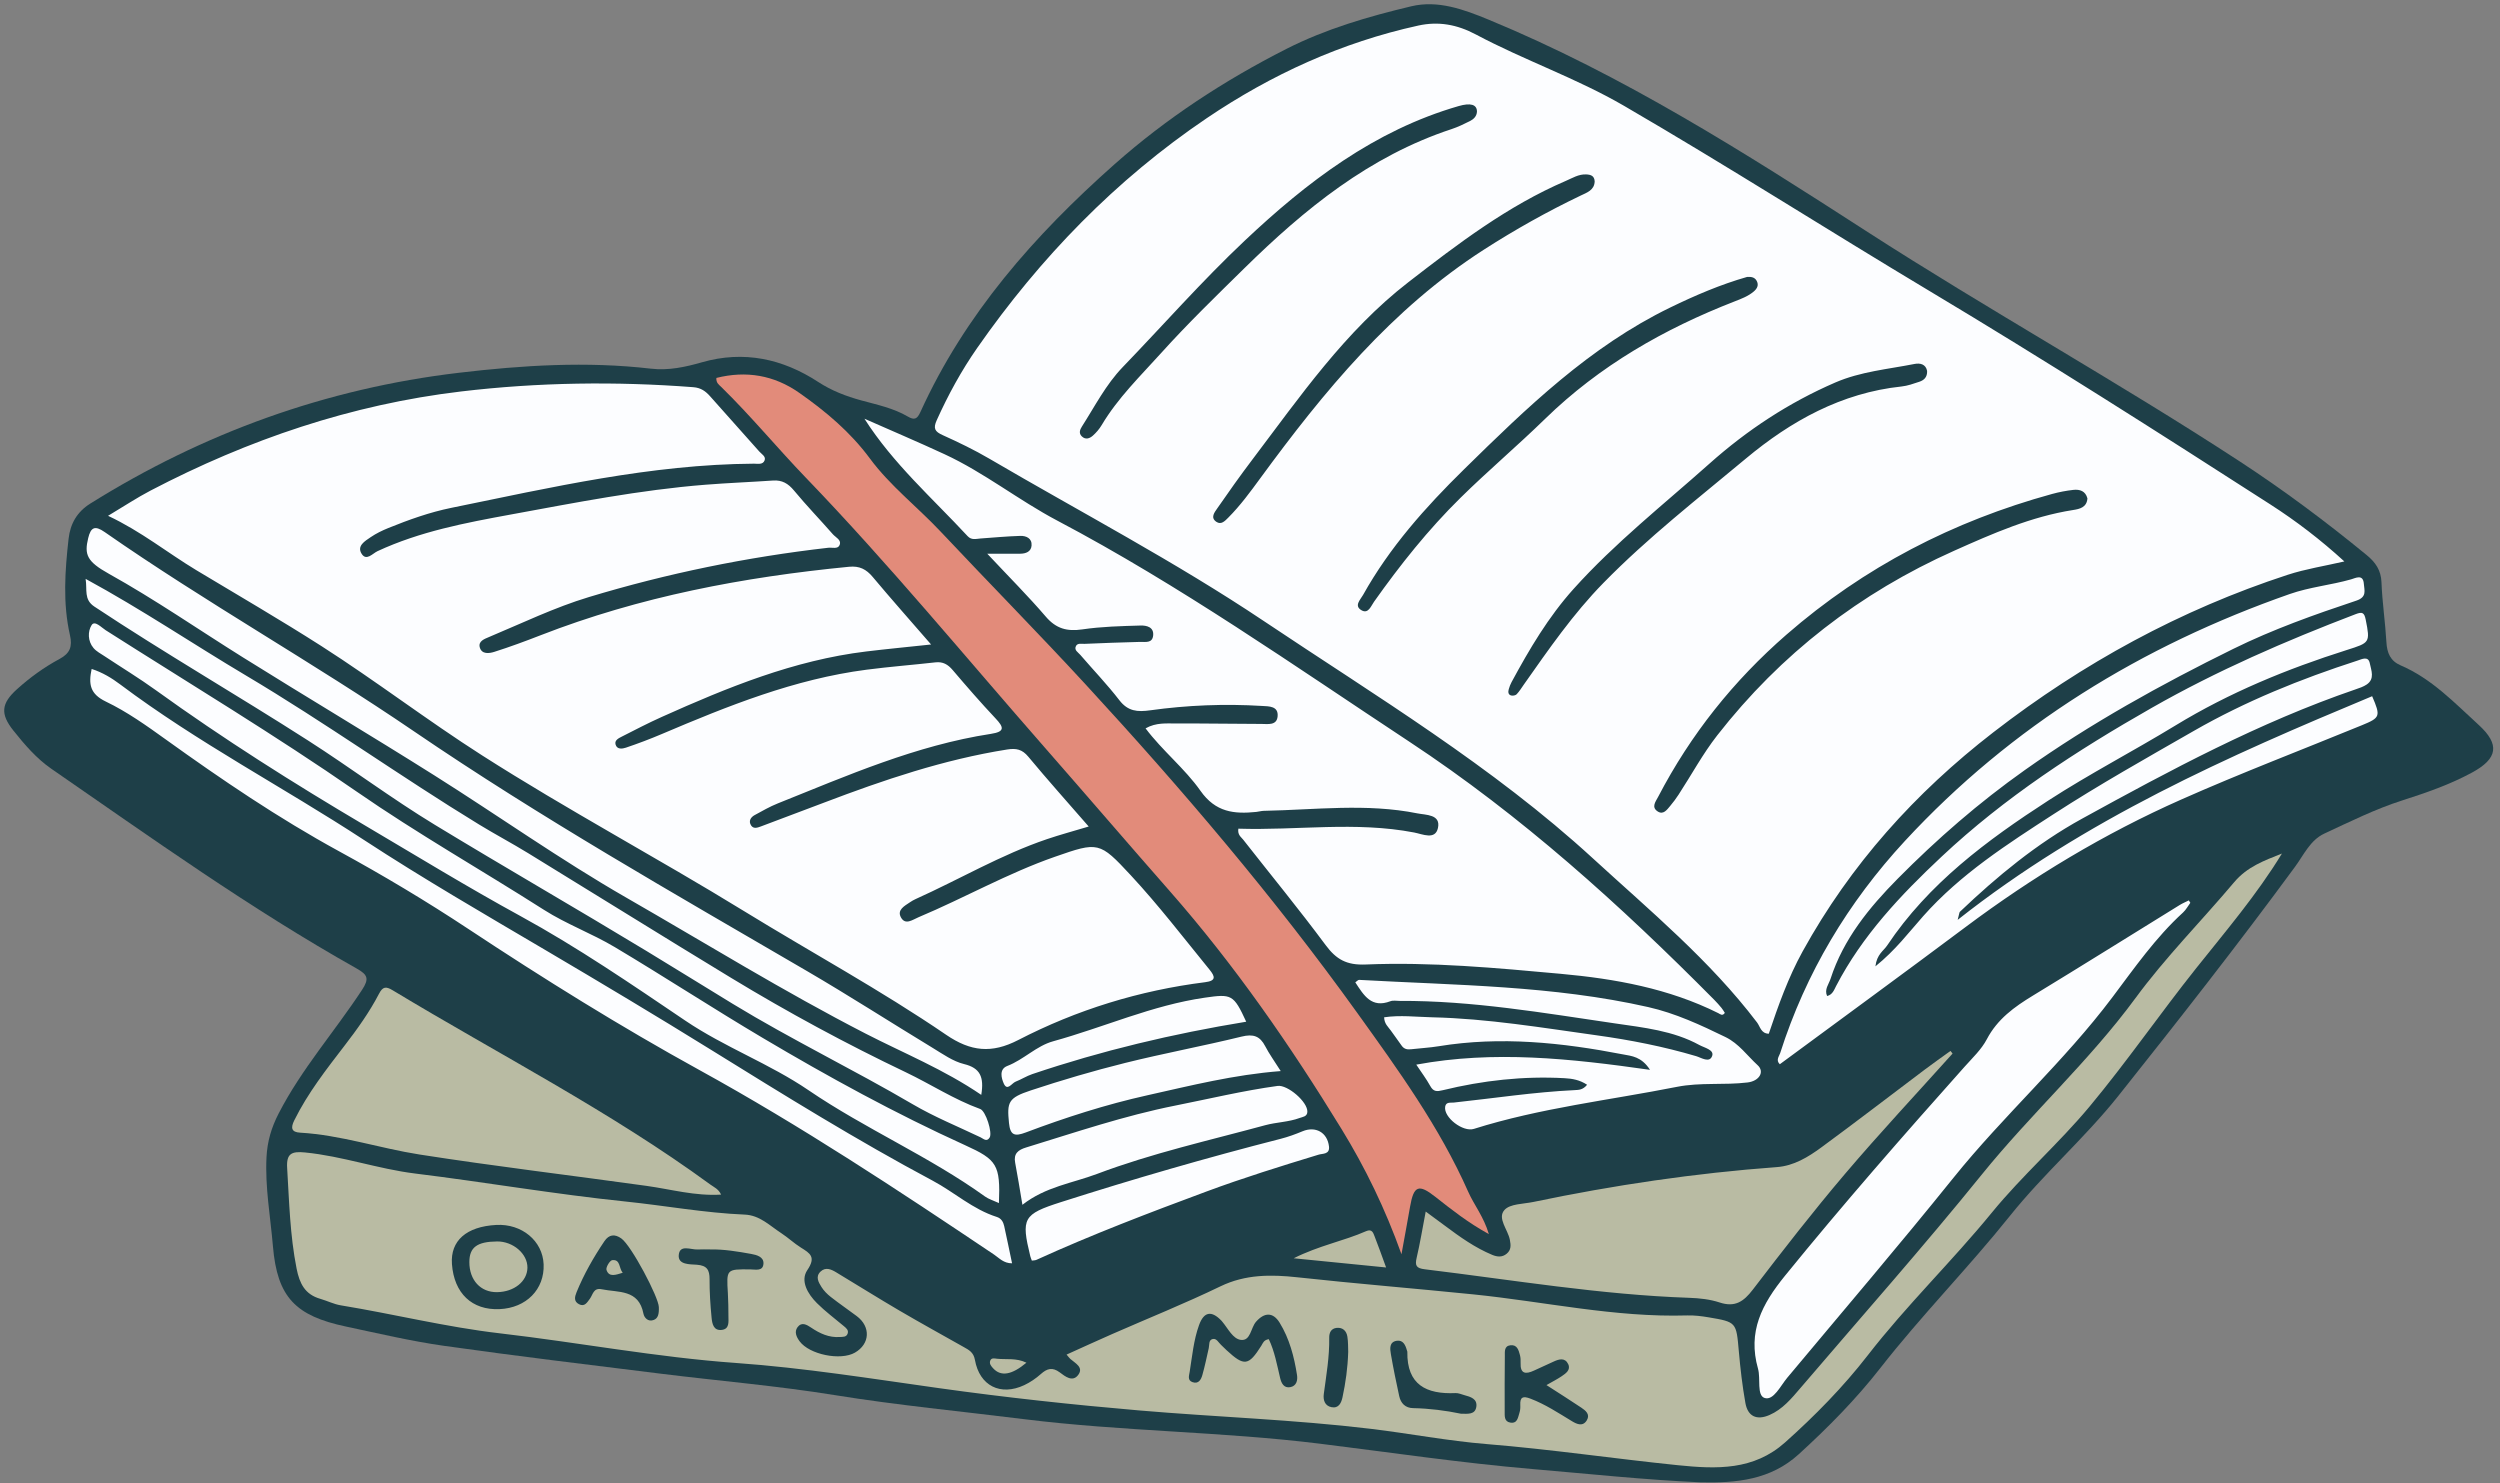 <?xml version="1.0" encoding="UTF-8" standalone="no"?><svg xmlns="http://www.w3.org/2000/svg" xmlns:xlink="http://www.w3.org/1999/xlink" fill="#000000" height="386.5" preserveAspectRatio="xMidYMid meet" version="1" viewBox="-1.1 -1.1 651.4 386.5" width="651.4" zoomAndPan="magnify"><rect x="-1.1" y="-1.1" width="651.4" height="386.5" fill="#808080" stroke="none"/><g id="change1_1"><path d="M643.046,200.179c-5.788,3.147-11.983,5.285-18.228,7.283c-7.034,2.25-13.625,5.542-20.291,8.636 c-3.677,1.707-5.338,5.526-7.603,8.61c-14.891,20.271-30.41,40.058-46.069,59.733c-8.756,11.001-19.486,20.316-28.24,31.26 c-10.868,13.587-23.093,25.967-33.81,39.7c-6.275,8.041-13.585,15.453-21.222,22.412c-7.361,6.708-16.235,7.522-25.495,7.326 c-14.686-0.648-29.307-2.221-43.959-3.472c-18.527-1.582-36.911-4.32-55.328-6.598c-25.651-3.173-51.511-3.204-77.093-6.394 c-16.434-2.049-32.934-3.617-49.312-6.268c-15.023-2.431-30.232-3.703-45.347-5.581c-18.817-2.338-37.647-4.593-56.42-7.251 c-8.589-1.216-17.072-3.225-25.571-5.028c-13.111-2.782-17.912-7.56-19.043-20.942c-0.65-7.693-2.071-15.351-1.674-23.175 c0.211-4.165,1.287-7.749,3.164-11.398c5.974-11.609,14.626-21.388,21.733-32.219c1.911-2.913,1.488-3.931-1.452-5.585 c-27.664-15.56-53.446-34.023-79.519-52.027c-3.845-2.655-6.959-6.289-9.875-9.944c-3.476-4.356-3.169-7.075,0.931-10.777 c3.383-3.055,7.092-5.739,11.102-7.891c2.711-1.454,3.383-3.218,2.708-6.177c-1.898-8.327-1.307-16.742-0.361-25.138 c0.445-3.946,2.221-7.018,5.669-9.173c29.488-18.428,61.473-29.98,95.982-34.068c16.597-1.966,33.327-3.021,50.053-1.078 c4.625,0.537,8.974-0.414,13.351-1.668c10.874-3.115,20.986-0.919,30.235,5.113c3.563,2.324,7.271,3.737,11.289,4.837 c4.108,1.125,8.352,2.001,12.089,4.193c1.683,0.987,2.433,0.688,3.261-1.132c11.627-25.59,29.696-46.063,50.532-64.54 c13.646-12.101,28.677-21.896,44.829-30.107c10.301-5.237,21.388-8.452,32.548-11.112c6.941-1.654,13.622,0.779,20.193,3.493 c34.935,14.428,66.653,34.603,98.217,54.983c32.036,20.685,65.413,39.172,97.341,60.025c11.561,7.55,22.582,15.768,33.236,24.518 c2.26,1.856,3.706,3.915,3.824,7.073c0.195,5.203,0.987,10.381,1.284,15.584c0.16,2.812,1.021,4.9,3.713,6.053 c8.071,3.457,14.019,9.75,20.32,15.504C650.338,192.884,649.697,196.563,643.046,200.179z" fill="#1e3f48"/></g><g id="change2_1"><path d="M185.559,97.374c7.751-1.947,15.001-0.743,21.588,3.876c6.914,4.849,13.306,10.206,18.417,17.12 c5.258,7.113,12.351,12.586,18.4,19.017c12.549,13.344,25.414,26.395,37.822,39.867c25.11,27.263,49.146,55.471,70.771,85.585 c10.642,14.82,21.424,29.698,28.884,46.557c1.541,3.482,4.053,6.501,5.394,11.066c-5.475-3.011-9.721-6.391-13.974-9.736 c-4.317-3.396-5.604-2.913-6.558,2.608c-0.671,3.88-1.398,7.751-2.235,12.373c-4.237-11.864-9.428-22.523-15.637-32.653 c-13.352-21.788-27.86-42.747-44.761-61.984c-10.939-12.45-21.724-25.035-32.647-37.499c-20.588-23.493-40.431-47.642-62.121-70.167 c-7.509-7.797-14.399-16.184-22.16-23.756C186.19,99.11,185.462,98.63,185.559,97.374z" fill="#e28b7a"/></g><g id="change3_1"><path d="M244.52,112.273c4.136,1.869,8.25,3.85,12.163,6.142c23.872,13.982,48.407,26.83,71.439,42.252 c29.327,19.637,59.624,37.859,85.825,61.89c14.884,13.652,30.459,26.546,42.77,42.754c0.81,1.067,1.023,2.886,3.058,2.936 c2.477-7.346,5.063-14.646,8.825-21.464c12.468-22.595,29.3-41.313,49.689-57.077c23.297-18.013,48.727-31.901,76.709-41.044 c4.635-1.515,9.519-2.265,14.748-3.475c-6.22-5.685-12.566-10.533-19.266-14.842c-29.36-18.884-58.794-37.649-88.755-55.58 c-26.629-15.936-52.781-32.66-79.616-48.266c-12.425-7.225-26.026-11.893-38.64-18.612c-4.95-2.636-9.79-3.476-15.015-2.33 c-19.958,4.379-38.283,12.755-55.108,24.123c-23.748,16.047-43.407,36.355-59.802,59.843c-4.149,5.944-7.589,12.263-10.57,18.868 C242.002,110.548,242.485,111.353,244.52,112.273z M533.596,127.606c1.8-0.494,3.656-0.847,5.51-1.06 c1.708-0.196,3.194,0.293,3.695,2.216c-0.171,2.364-2.056,2.764-3.708,3.022c-10.971,1.718-20.977,6.133-31.011,10.615 c-24.555,10.969-45.174,26.89-61.736,48.102c-3.809,4.878-6.714,10.304-10.074,15.451c-0.657,1.006-1.375,1.982-2.151,2.899 c-0.848,1.003-1.794,2.441-3.28,1.488c-1.764-1.131-0.527-2.597,0.124-3.848c8.44-16.21,19.633-30.232,33.416-42.23 C484.608,146.655,507.807,134.687,533.596,127.606z M497.736,93.735c1.521-0.302,2.961,0.081,3.292,1.817 c0.071,1.636-0.821,2.419-2.029,2.82c-1.516,0.503-3.06,1.065-4.631,1.231c-15.649,1.653-28.867,9.023-40.537,18.761 c-12.599,10.513-25.578,20.616-37.132,32.415c-7.94,8.109-14.262,17.29-20.721,26.455c-0.613,0.87-1.172,1.794-1.895,2.562 c-0.286,0.304-0.999,0.435-1.434,0.322c-0.81-0.209-0.817-0.967-0.629-1.634c0.18-0.637,0.42-1.273,0.735-1.854 c4.645-8.591,9.587-16.972,16.167-24.292c10.766-11.975,23.375-21.921,35.343-32.587c9.889-8.813,20.716-15.938,32.853-21.19 C483.723,95.703,490.812,95.11,497.736,93.735z M434.082,79.033c6.515-3.166,13.122-5.998,20.027-7.973 c1.042-0.075,1.977,0.048,2.502,0.998c0.635,1.149,0.11,2.066-0.772,2.81c-1.454,1.227-3.206,1.88-4.958,2.561 c-18.367,7.15-35.189,16.756-49.418,30.633c-7.179,7.001-14.841,13.482-22,20.53c-8.442,8.311-15.728,17.479-22.544,27.094 c-0.783,1.104-1.479,3.198-3.192,2.265c-2.141-1.165-0.367-2.784,0.34-4.051c6.918-12.388,16.242-22.837,26.302-32.715 C396.713,105.138,413.12,89.219,434.082,79.033z M412.199,44.345c1.159,0.055,2.135,0.333,2.211,1.828 c-0.089,2.291-2.023,2.906-3.673,3.697c-8.689,4.161-17.039,8.841-25.175,14.067c-24.033,15.437-41.71,36.946-58.29,59.588 c-2.611,3.566-5.214,7.123-8.343,10.262c-0.872,0.875-1.835,1.929-3.09,1.084c-1.626-1.094-0.469-2.493,0.212-3.48 c2.963-4.287,5.982-8.539,9.127-12.694c12.424-16.414,24.166-33.474,40.672-46.255c12.9-9.989,25.896-19.903,41.054-26.415 C408.613,45.294,410.226,44.252,412.199,44.345z M280.807,110.033c3.381-5.279,6.227-10.912,10.645-15.495 c10.57-10.966,20.656-22.438,31.72-32.877c16.217-15.301,33.814-28.762,55.773-35.117c3.103-0.898,4.798-0.448,4.793,1.459 c-0.074,1.217-0.874,1.961-1.835,2.446c-1.546,0.78-3.125,1.543-4.765,2.084c-21.409,7.058-38.319,20.834-54.05,36.304 c-7.334,7.212-14.718,14.368-21.623,22.029c-5.46,6.057-11.309,11.73-15.518,18.808c-0.606,1.019-1.419,1.966-2.307,2.753 c-0.819,0.726-1.912,1.123-2.881,0.157C279.943,111.769,280.274,110.865,280.807,110.033z M50.089,147.488 c-7.535-4.53-14.375-10.123-23.035-14.188c4.203-2.509,7.54-4.731,11.075-6.576c25.473-13.299,52.318-22.432,80.928-25.825 c20.108-2.385,40.291-2.661,60.497-1.112c1.979,0.152,3.206,1.059,4.382,2.381c4.268,4.795,8.545,9.581,12.807,14.381 c0.603,0.679,1.741,1.272,1.399,2.264c-0.433,1.257-1.826,0.896-2.815,0.903c-26.808,0.182-52.769,6.185-78.821,11.507 c-5.634,1.151-11.068,3.091-16.4,5.251c-1.603,0.649-3.195,1.42-4.618,2.39c-1.489,1.015-3.695,2.278-2.34,4.368 c1.235,1.906,2.835-0.125,4.138-0.73c11.037-5.122,22.86-7.367,34.699-9.537c16.832-3.084,33.631-6.407,50.725-7.764 c5.862-0.466,11.743-0.692,17.61-1.093c2.362-0.161,3.951,0.775,5.467,2.606c3.238,3.913,6.779,7.573,10.128,11.396 c0.734,0.838,2.325,1.471,1.739,2.836c-0.469,1.092-1.912,0.562-2.93,0.678c-21.171,2.414-41.966,6.678-62.358,12.842 c-8.975,2.713-17.427,6.807-26.057,10.421c-1.219,0.511-2.851,1.103-2.394,2.712c0.527,1.854,2.487,1.558,3.774,1.151 c4.071-1.289,8.085-2.778,12.066-4.328c25.879-10.076,52.854-15.162,80.376-17.845c2.715-0.265,4.477,0.638,6.169,2.659 c4.789,5.719,9.744,11.3,15.204,17.593c-6.228,0.667-11.587,1.176-16.928,1.824c-18.829,2.285-36.132,9.374-53.237,17.048 c-3.534,1.585-6.977,3.376-10.43,5.135c-0.796,0.406-1.913,0.932-1.631,2.014c0.366,1.405,1.797,1.168,2.701,0.863 c3.157-1.066,6.283-2.247,9.351-3.55c17.248-7.331,34.602-14.332,53.377-16.767c5.963-0.774,11.965-1.241,17.941-1.912 c1.943-0.218,3.237,0.544,4.476,1.998c3.641,4.273,7.324,8.519,11.172,12.604c2.189,2.325,2.495,3.465-1.202,4.033 c-19.487,2.995-37.408,10.852-55.513,18.11c-2.096,0.84-4.079,1.978-6.066,3.065c-1.045,0.572-1.627,1.576-0.911,2.683 c0.612,0.946,1.612,0.62,2.538,0.268c5.497-2.088,11.011-4.132,16.507-6.223c15.511-5.903,31.184-11.213,47.659-13.828 c2.401-0.381,3.93-0.046,5.538,1.889c5.018,6.04,10.259,11.895,15.725,18.179c-4.063,1.221-7.501,2.145-10.865,3.286 c-11.952,4.052-22.827,10.483-34.28,15.639c-0.486,0.219-0.954,0.492-1.395,0.792c-1.426,0.971-3.481,1.992-2.371,3.983 c1.152,2.066,2.995,0.598,4.552-0.056c11.95-5.024,23.26-11.47,35.548-15.758c11.322-3.951,11.619-3.959,19.741,4.781 c7.287,7.842,13.788,16.332,20.544,24.614c1.481,1.816,1.769,2.918-1.13,3.283c-17.117,2.157-33.422,7.173-48.707,15.07 c-6.916,3.573-12.366,3.015-18.795-1.376c-17.009-11.617-35.146-21.464-52.689-32.241c-22.562-13.86-45.933-26.319-68.269-40.59 c-14.224-9.088-27.594-19.343-41.776-28.423C71.979,160.416,60.979,154.037,50.089,147.488z M251.012,138.588 c-9.162-9.891-19.372-18.834-26.874-30.585c6.961,3.075,13.967,6.052,20.871,9.249c10.352,4.794,19.299,11.983,29.374,17.299 c32.008,16.887,61.559,37.703,91.7,57.584c29.21,19.267,54.964,42.544,79.496,67.299c0.658,0.664,1.278,1.37,1.876,2.089 c0.334,0.402,0.588,0.871,0.867,1.294c-0.62,0.933-1.238,0.304-1.707,0.069c-12.917-6.445-26.887-8.956-41.019-10.244 c-16.906-1.541-33.868-3.132-50.861-2.428c-4.933,0.204-7.638-1.299-10.423-5.052c-6.932-9.342-14.325-18.341-21.505-27.5 c-0.541-0.689-1.48-1.213-1.241-2.839c15.235,0.493,30.548-1.944,45.818,1c2.186,0.421,5.495,2.018,6.19-1.177 c0.781-3.586-3.137-3.363-5.355-3.81c-13.277-2.676-26.658-0.92-40.004-0.663c-0.663,0.013-1.32,0.217-1.985,0.285 c-5.749,0.59-10.603,0.102-14.535-5.502c-4.084-5.819-9.883-10.391-14.306-16.273c2.795-1.581,5.516-1.252,8.126-1.267 c7.359-0.041,14.719,0.106,22.079,0.116c1.664,0.002,3.962,0.455,4.198-1.944c0.271-2.751-2.304-2.637-4.017-2.742 c-9.766-0.602-19.525-0.208-29.204,1.139c-3.309,0.461-5.773,0.264-7.999-2.62c-3.18-4.121-6.808-7.896-10.207-11.85 c-0.56-0.652-1.68-1.223-1.099-2.305c0.43-0.8,1.435-0.514,2.205-0.544c4.809-0.192,9.618-0.402,14.428-0.507 c1.48-0.032,3.234,0.399,3.466-1.648c0.254-2.249-1.763-2.665-3.267-2.621c-5.071,0.147-10.179,0.269-15.185,1.006 c-3.965,0.583-6.822-0.173-9.508-3.308c-4.572-5.335-9.555-10.318-15.261-16.406c3.639,0,6.12,0.011,8.601-0.004 c1.476-0.009,2.82-0.547,2.943-2.119c0.148-1.892-1.383-2.57-2.939-2.523c-3.47,0.106-6.933,0.43-10.398,0.68 C253.18,139.301,252.042,139.7,251.012,138.588z M595.524,153.676c5.207-1.823,10.704-2.32,15.977-3.82 c1.16-0.33,3.134-1.464,3.322,1.162c0.122,1.698,0.871,3.442-1.957,4.385c-10.895,3.632-21.729,7.477-32.062,12.567 c-18.841,9.28-37.133,19.408-54.341,31.598c-11.948,8.464-22.876,17.96-33.099,28.292c-7.438,7.517-14.152,15.737-17.499,26.085 c-0.459,1.418-1.666,2.751-0.897,4.481c1.431-0.36,1.814-1.582,2.349-2.611c6.823-13.142,16.802-23.679,27.478-33.701 c16.479-15.469,35.266-27.666,54.784-38.787c16.978-9.674,34.87-17.44,53.115-24.406c1.708-0.652,2.245-0.437,2.618,1.442 c1.19,5.999,1.087,5.996-4.933,7.902c-15.575,4.932-30.604,11.106-44.622,19.651c-10.952,6.677-22.362,12.587-33.142,19.566 c-16.015,10.367-31.224,21.631-42.011,37.79c-0.933,1.398-2.667,2.265-3.045,5.416c5.244-4.223,8.69-8.838,12.438-13.062 c9.732-10.971,21.918-18.773,34.002-26.601c11.88-7.696,24.253-14.644,36.54-21.693c13.484-7.736,27.839-13.527,42.612-18.304 c1.235-0.399,2.838-1.286,3.236,0.733c0.359,1.818,1.356,4.016-0.813,5.489c-0.867,0.589-1.923,0.931-2.931,1.276 c-25.015,8.573-48.217,21.025-71.272,33.704c-11.74,6.457-22.094,14.99-31.8,24.246c-0.157,0.149-0.143,0.478-0.576,2.099 c33.165-26.194,70.373-42.601,107.994-58.272c2.249,5.245,2.144,5.586-2.685,7.566c-15.696,6.436-31.563,12.484-47.064,19.357 c-19.988,8.862-38.653,20.098-56.184,33.218c-16.045,12.007-32.234,23.82-48.405,35.752c-1.112-1.07-0.168-2.075,0.1-2.914 c6.648-20.87,17.693-39.258,32.488-55.254C523.068,187.943,556.982,167.168,595.524,153.676z M464.009,331.295 c15.108-18.593,30.863-36.598,46.799-54.463c2.044-2.292,4.385-4.489,5.782-7.153c2.755-5.251,7.161-8.416,12.012-11.368 c12.794-7.783,25.49-15.728,38.233-23.595c0.755-0.466,1.587-0.809,2.383-1.209c0.132,0.211,0.263,0.422,0.395,0.633 c-0.628,0.849-1.137,1.827-1.902,2.526c-7.167,6.543-12.699,14.498-18.463,22.16c-12.582,16.725-28.246,30.667-41.333,46.931 c-14.163,17.602-28.848,34.785-43.33,52.13c-1.767,2.116-3.564,5.986-5.874,5.277c-2.127-0.652-1.003-5.026-1.744-7.642 C454.246,345.914,457.937,338.767,464.009,331.295z M21.876,139.124c0.683-2.822,1.711-3.396,4.317-1.579 c26.223,18.279,54.157,33.882,80.574,51.909c33.014,22.529,67.806,42.275,102.323,62.417c11.082,6.466,21.879,13.419,32.849,20.079 c2.621,1.591,5.266,3.493,8.158,4.202c4.182,1.025,5.257,3.326,4.483,8.027c-9.77-6.649-20.192-10.852-30.149-15.971 c-21.292-10.945-41.652-23.536-62.385-35.445c-17.122-9.835-33.288-21.322-50.013-31.86c-16.497-10.395-33.264-20.364-49.794-30.696 c-11.66-7.288-22.969-15.128-35.011-21.83C21.533,145.206,20.84,143.402,21.876,139.124z M23.268,167.753 c-1.543-1.813-1.512-4.376-0.491-5.988c0.811-1.281,2.527,0.622,3.657,1.341c21.865,13.92,44.105,27.303,65.398,42.051 c15.863,10.987,32.591,20.472,48.812,30.817c5.83,3.718,12.472,6.144,18.426,9.694c12.964,7.73,25.61,15.993,38.593,23.689 c17.123,10.15,34.582,19.711,52.725,27.949c8.289,3.764,9.192,5.1,8.793,15.063c-1.483-0.684-2.673-1.021-3.617-1.701 c-14.58-10.486-31.176-17.599-46.012-27.71c-10.134-6.907-21.83-11.188-32.077-18.115c-14.052-9.499-28.078-19.116-42.976-27.262 c-13.718-7.501-27.067-15.667-40.499-23.602c-18.588-10.982-36.913-22.559-54.474-35.229c-4.333-3.126-8.915-5.907-13.372-8.864 C25.155,169.222,24.023,168.64,23.268,167.753z M412.433,281.548c-1.935-1.286-3.895-1.603-5.841-1.712 c-10.746-0.601-21.335,0.585-31.767,3.131c-1.521,0.371-2.423,0.422-3.254-1.091c-1.014-1.845-2.299-3.541-3.648-5.575 c20.261-3.75,40.112-1.596,60.902,1.358c-2.231-3.486-4.828-3.6-6.994-4.02c-15.927-3.086-31.937-4.783-48.133-2.122 c-2.367,0.389-4.779,0.498-7.164,0.782c-1.016,0.121-1.824-0.079-2.436-0.965c-0.91-1.318-1.879-2.594-2.798-3.905 c-0.675-0.964-1.704-1.734-1.75-3.461c4.152-0.621,8.326-0.095,12.505,0c14.454,0.33,28.693,2.726,42.951,4.705 c8.685,1.205,17.363,2.911,25.833,5.417c1.345,0.398,3.543,1.897,4.198-0.104c0.507-1.551-2.031-2.071-3.346-2.793 c-6.835-3.752-14.568-4.55-22.006-5.639c-18.603-2.724-37.192-5.947-56.102-5.859c-0.803,0.004-1.689-0.187-2.394,0.083 c-4.947,1.895-6.926-1.521-9.153-4.917c0.41-0.275,0.716-0.661,0.999-0.645c25.197,1.416,50.525,1.47,75.323,7.088 c7.088,1.606,13.628,4.647,20.129,7.812c3.502,1.705,5.664,4.848,8.397,7.349c1.867,1.708,0.399,4.115-2.627,4.481 c-6.109,0.74-12.319-0.065-18.403,1.14c-17.671,3.5-35.65,5.509-52.918,10.957c-2.857,0.901-7.935-3.004-7.484-5.787 c0.21-1.301,1.399-0.981,2.259-1.073c10.485-1.125,20.92-2.732,31.468-3.24C410.254,282.889,411.337,282.897,412.433,281.548z M22.78,173.2c2.851,0.917,5.245,2.385,7.445,4.037c20.133,15.119,42.483,26.771,63.504,40.518 c15.395,10.068,31.404,19.336,47.296,28.702c14.476,8.532,28.948,17.18,43.254,26.05c18.941,11.744,37.926,23.522,57.629,34.025 c5.65,3.012,10.478,7.478,16.715,9.452c1.16,0.367,1.689,1.293,1.928,2.374c0.688,3.11,1.322,6.231,2.053,9.71 c-2.209,0.009-3.358-1.382-4.69-2.276c-25.087-16.843-50.253-33.492-76.79-48.093c-20.596-11.331-40.594-23.79-60.237-36.784 c-10.917-7.222-22.198-13.959-33.687-20.233c-15.779-8.617-30.566-18.666-45.129-29.127c-4.99-3.584-10.075-7.208-15.58-9.849 C22.346,179.718,21.935,177.192,22.78,173.2z M21.209,149.73c14.728,8.01,28,16.996,41.752,25.164 c20.694,12.291,40.248,26.316,60.769,38.842c4.219,2.575,8.593,4.896,12.807,7.479c17.645,10.812,35.204,21.765,52.895,32.499 c14.744,8.946,29.914,17.15,45.478,24.574c6.511,3.106,12.577,7.099,19.398,9.575c1.447,0.525,3.229,6.175,2.456,7.431 c-0.772,1.254-1.62,0.307-2.362-0.048c-5.906-2.823-12.017-5.301-17.646-8.6c-15.452-9.055-31.596-16.85-46.904-26.169 c-7.526-4.582-15.002-9.245-22.536-13.81c-18.278-11.076-36.811-21.733-55.076-32.831c-11.301-6.867-21.894-14.825-33.043-21.974 c-18.454-11.833-37.444-22.8-55.715-34.916C20.694,155.097,21.661,152.606,21.209,149.73z M263.412,301.866 c-0.465-2.409,0.806-3.354,2.841-3.978c12.867-3.944,25.603-8.275,38.864-10.916c8.88-1.769,17.687-3.887,26.672-5.124 c2.592-0.357,7.896,4.169,7.757,6.772c-0.066,1.237-1.19,1.278-2.005,1.58c-2.899,1.075-6.047,1.087-8.977,1.884 c-14.659,3.989-29.521,7.299-43.775,12.677c-6.449,2.433-13.467,3.34-19.488,8.062C264.586,308.635,264.062,305.238,263.412,301.866 z M267.35,326.214c-2.398-9.879-1.907-10.926,7.994-14.092c18.931-6.053,38.02-11.568,57.277-16.501 c1.931-0.495,3.826-1.19,5.668-1.957c3.39-1.411,6.469,0.299,6.892,3.949c0.245,2.112-1.636,1.82-2.706,2.147 c-9.835,3-19.64,6.04-29.297,9.627c-14.905,5.536-29.75,11.183-44.223,17.777c-0.344,0.157-0.77,0.132-1.196,0.198 C267.611,326.952,267.442,326.592,267.35,326.214z M261.804,291.521c-0.544-5.452-0.249-6.541,5.681-8.505 c8.086-2.678,16.282-5.086,24.546-7.148c10.071-2.512,20.296-4.4,30.378-6.871c3.028-0.742,4.774-0.175,6.165,2.521 c1.03,1.995,2.372,3.83,4.033,6.463c-12.241,0.943-23.473,3.79-34.752,6.305c-10.8,2.407-21.35,5.796-31.705,9.698 C263.27,295.07,262.124,294.723,261.804,291.521z M260.427,281.192c-0.576-1.319-1.277-3.698,0.94-4.549 c4.28-1.645,7.569-5.221,11.936-6.426c13.222-3.649,25.832-9.392,39.547-11.366c6.947-1,7.473-0.878,10.761,6.267 c-19.152,3.14-37.655,7.542-55.732,13.647c-1.502,0.507-2.871,1.396-4.354,1.974C262.513,281.133,261.353,283.315,260.427,281.192z" fill="#fcfdff"/></g><g id="change4_1"><path d="M581.031,228.773c-8.524,10.112-17.866,19.523-25.726,30.215c-12.061,16.407-27.219,30.112-40.007,45.928 c-15.296,18.917-31.456,37.135-47.264,55.637c-2.344,2.744-4.666,5.568-8.103,7.054c-3.28,1.419-5.62,0.383-6.249-3.134 c-0.798-4.459-1.315-8.98-1.714-13.496c-0.668-7.566-0.583-7.604-7.87-8.835c-1.835-0.31-3.721-0.551-5.573-0.494 c-18.827,0.577-37.218-3.608-55.8-5.49c-15.269-1.547-30.584-2.788-45.849-4.453c-6.753-0.736-13.45-0.791-19.972,2.361 c-9.259,4.477-18.826,8.313-28.25,12.45c-3.931,1.726-7.831,3.521-11.848,5.332c0.464,0.542,0.692,0.878,0.986,1.138 c1.259,1.112,3.474,2.149,2.103,4.085c-1.481,2.091-3.452,0.469-4.873-0.588c-1.905-1.416-3.293-1.017-4.918,0.435 c-1.281,1.144-2.762,2.157-4.315,2.888c-6.194,2.913-11.658,0.195-12.863-6.571c-0.357-2.004-1.574-2.594-2.945-3.368 c-5.587-3.158-11.215-6.248-16.751-9.493c-5.536-3.245-10.973-6.657-16.471-9.967c-1.291-0.777-2.733-1.437-4.055-0.184 c-1.4,1.327-0.525,2.79,0.234,4.008c0.618,0.991,1.503,1.876,2.43,2.602c2.205,1.727,4.52,3.313,6.764,4.991 c3.694,2.762,3.466,7.25-0.463,9.513c-3.761,2.167-11.86,0.507-14.416-2.943c-0.85-1.148-1.442-2.477-0.542-3.691 c1.048-1.415,2.362-0.678,3.528,0.113c2.257,1.532,4.66,2.652,7.477,2.453c0.76-0.054,1.71,0.078,2.043-0.876 c0.325-0.931-0.384-1.454-1.004-1.975c-2.351-1.98-4.842-3.822-7.008-5.988c-2.361-2.361-4.399-5.779-2.482-8.605 c2.316-3.415,0.726-4.351-1.671-5.85c-1.805-1.128-3.375-2.629-5.163-3.79c-2.984-1.938-5.561-4.648-9.496-4.81 c-10.429-0.43-20.7-2.339-31.052-3.407c-18.351-1.893-36.52-5.043-54.817-7.296c-9.634-1.186-18.938-4.529-28.694-5.489 c-3.46-0.34-4.878,0.258-4.649,4.032c0.533,8.777,0.738,17.553,2.463,26.242c0.778,3.918,2.196,6.724,6.179,7.866 c1.796,0.515,3.518,1.397,5.341,1.696c13.832,2.269,27.432,5.666,41.422,7.29c20.545,2.384,40.879,6.254,61.591,7.73 c17.696,1.261,35.292,4.095,52.886,6.561c17.339,2.431,34.746,4.314,52.167,5.807c20.095,1.721,40.285,2.379,60.328,4.792 c10.08,1.214,20.091,3.152,30.197,3.973c16.657,1.352,33.181,3.803,49.794,5.503c10.142,1.038,19.736,1.375,27.926-5.933 c7.802-6.962,15.193-14.501,21.522-22.666c10.11-13.043,21.95-24.484,32.364-37.222c7.934-9.705,17.47-18.028,25.527-27.715 c9.677-11.633,18.257-24.089,27.675-35.916c7.728-9.705,15.823-19.169,22.378-29.922 C588.892,223.125,584.457,224.709,581.031,228.773z M129.045,340.008c-7.17,0.306-11.842-4.128-12.387-11.753 c-0.433-6.067,3.755-9.762,11.542-10.184c6.666-0.361,12.099,4.153,12.347,10.258C140.811,334.848,136.021,339.711,129.045,340.008z M169.266,342.816c-1.486,0.597-2.507-0.561-2.714-1.642c-1.224-6.394-6.548-5.445-10.894-6.346c-2.149-0.445-2.258,1.4-3.061,2.474 c-0.722,0.965-1.362,2.182-2.836,1.421c-1.383-0.714-1.131-1.898-0.636-3.111c1.92-4.701,4.42-9.083,7.247-13.287 c1.207-1.795,2.711-1.957,4.436-0.724c2.621,1.873,9.706,15.302,9.76,17.871C170.636,341.28,170.375,342.371,169.266,342.816z M194.382,329.651c-6.231-0.054-6.211-0.08-5.826,6.248c0.121,1.996,0.131,4.001,0.145,6.002c0.01,1.445,0.279,3.258-1.701,3.515 c-2.23,0.29-2.545-1.685-2.694-3.224c-0.322-3.311-0.536-6.648-0.522-9.973c0.01-2.428-0.665-3.583-3.323-3.781 c-1.781-0.133-4.924,0.05-4.708-2.509c0.242-2.879,3.156-1.355,4.974-1.465c1.063-0.064,2.133-0.012,3.199-0.012 c3.627-0.066,7.184,0.539,10.726,1.176c1.439,0.259,3.251,0.763,3.181,2.478C197.749,330.227,195.738,329.663,194.382,329.651z M335.105,360.335c-1.671,0.318-2.324-1.004-2.652-2.38c-0.823-3.45-1.445-6.962-2.958-10.125c-1.335,0.212-1.54,1.067-1.948,1.713 c-3.316,5.254-4.457,5.407-9.035,1.183c-0.492-0.453-0.945-0.949-1.443-1.394c-0.675-0.603-1.166-1.757-2.174-1.538 c-1.131,0.246-0.84,1.504-1.041,2.379c-0.538,2.34-1.008,4.7-1.666,7.007c-0.328,1.152-0.971,2.403-2.542,1.862 c-1.39-0.479-0.93-1.654-0.758-2.721c0.659-4.081,1.023-8.229,2.435-12.147c1.271-3.526,3.253-3.869,5.861-1.133 c0.092,0.097,0.17,0.207,0.255,0.31c1.453,1.745,2.704,4.398,4.759,4.668c2.588,0.34,2.573-3.123,3.973-4.719 c2.154-2.454,4.419-2.583,6.157,0.249c2.547,4.152,3.779,8.829,4.522,13.61C337.065,358.529,336.73,360.026,335.105,360.335z M348.704,362.966c-0.323,1.518-1.008,2.964-2.886,2.584c-1.738-0.352-2.199-1.868-1.991-3.43c0.65-4.871,1.495-9.718,1.414-14.661 c-0.022-1.322,0.495-2.419,1.949-2.568c1.583-0.162,2.545,0.804,2.78,2.26c0.231,1.432,0.17,2.912,0.219,3.99 C350.062,355.388,349.506,359.195,348.704,362.966z M383.579,365.403c-0.286,2.154-2.218,1.874-4.026,1.852 c-3.974-0.824-8.187-1.369-12.458-1.452c-2.015-0.039-3.205-1.253-3.614-3.128c-0.793-3.63-1.543-7.273-2.172-10.935 c-0.241-1.403-0.474-3.201,1.568-3.493c1.613-0.231,2.232,1.127,2.602,2.489c0.035,0.128,0.119,0.254,0.117,0.38 c-0.139,8.643,4.981,11.108,12.563,10.767c0.765-0.034,1.553,0.338,2.324,0.544C382.07,362.852,383.847,363.379,383.579,365.403z M412.371,368.951c-1.025,1.725-2.563,1.05-3.846,0.276c-3.537-2.134-6.969-4.423-10.876-5.905c-1.911-0.725-2.731-0.44-2.621,1.701 c0.034,0.657-0.013,1.36-0.216,1.979c-0.395,1.206-0.507,2.892-2.405,2.568c-1.602-0.273-1.438-1.759-1.446-2.905 c-0.034-4.805,0.005-9.61,0.039-14.416c0.008-1.177-0.203-2.635,1.461-2.826c1.76-0.201,2.136,1.286,2.483,2.579 c0.17,0.633,0.193,1.327,0.165,1.989c-0.125,2.945,1.358,3.024,3.502,2.023c1.691-0.789,3.4-1.54,5.089-2.332 c1.437-0.674,2.978-1.089,3.805,0.642c0.735,1.538-0.625,2.441-1.724,3.188c-1.094,0.743-2.287,1.34-3.935,2.287 c3.329,2.148,6.237,3.977,9.09,5.889C412.055,366.437,413.281,367.42,412.371,368.951z M392.311,321.942 c-0.509-2.663-3.331-5.61-1.417-7.762c1.457-1.638,4.925-1.554,7.527-2.098c20.961-4.38,42.101-7.511,63.468-9.084 c4.411-0.325,8.136-2.608,11.566-5.125c9.054-6.642,17.95-13.499,26.923-20.251c2.219-1.669,4.492-3.265,6.741-4.895 c0.18,0.23,0.361,0.461,0.541,0.691c-9.373,10.441-18.969,20.693-28.052,31.38c-8.313,9.782-16.195,19.941-24.002,30.136 c-2.398,3.131-4.644,4.658-8.649,3.335c-2.497-0.825-5.246-1.12-7.897-1.212c-23.148-0.8-45.958-4.65-68.888-7.431 c-2.244-0.272-2.632-0.94-2.149-3.001c0.879-3.755,1.5-7.57,2.36-12.045c1.946,1.435,3.507,2.575,5.056,3.732 c3.863,2.886,7.78,5.682,12.271,7.552c1.32,0.549,2.593,0.679,3.769-0.298C392.671,324.574,392.587,323.388,392.311,321.942z M75.572,290.829c3.521-7.133,8.394-13.341,13.193-19.592c3.265-4.253,6.389-8.59,8.856-13.342c1.009-1.944,1.802-2.049,3.617-0.953 c27.688,16.708,56.569,31.463,82.764,50.616c0.942,0.689,2.095,1.121,2.788,2.608c-6.755,0.415-13.047-1.383-19.444-2.276 c-19.711-2.75-39.484-5.097-59.143-8.172c-10.397-1.626-20.487-5.076-31.097-5.691C74.864,293.897,74.579,292.84,75.572,290.829z M357.083,321.099c0.971,2.459,1.843,4.957,2.979,8.053c-7.911-0.788-15.504-1.544-24.073-2.397 c6.641-3.336,13.013-4.483,18.846-7.053C356.419,319.003,356.714,320.164,357.083,321.099z M258.671,352.933 c2.453,0.267,5.015-0.266,7.675,1.032c-3.849,3.23-6.648,3.635-8.634,1.503c-0.549-0.589-1.127-1.242-0.777-2.081 C257.251,352.63,258.066,352.867,258.671,352.933z M136.328,329.222c-0.056,3.559-3.463,6.299-7.912,6.363 c-4.29,0.062-7.231-3.134-7.221-7.845c0.008-3.836,2.007-5.32,7.23-5.367C132.608,322.337,136.385,325.61,136.328,329.222z M161.154,330.534c-1.751,0.52-3.57,1.271-4.227-0.744c-0.215-0.659,0.861-2.464,1.494-2.541 C160.6,326.981,160.141,329.368,161.154,330.534z" fill="#b9bba3"/></g></svg>